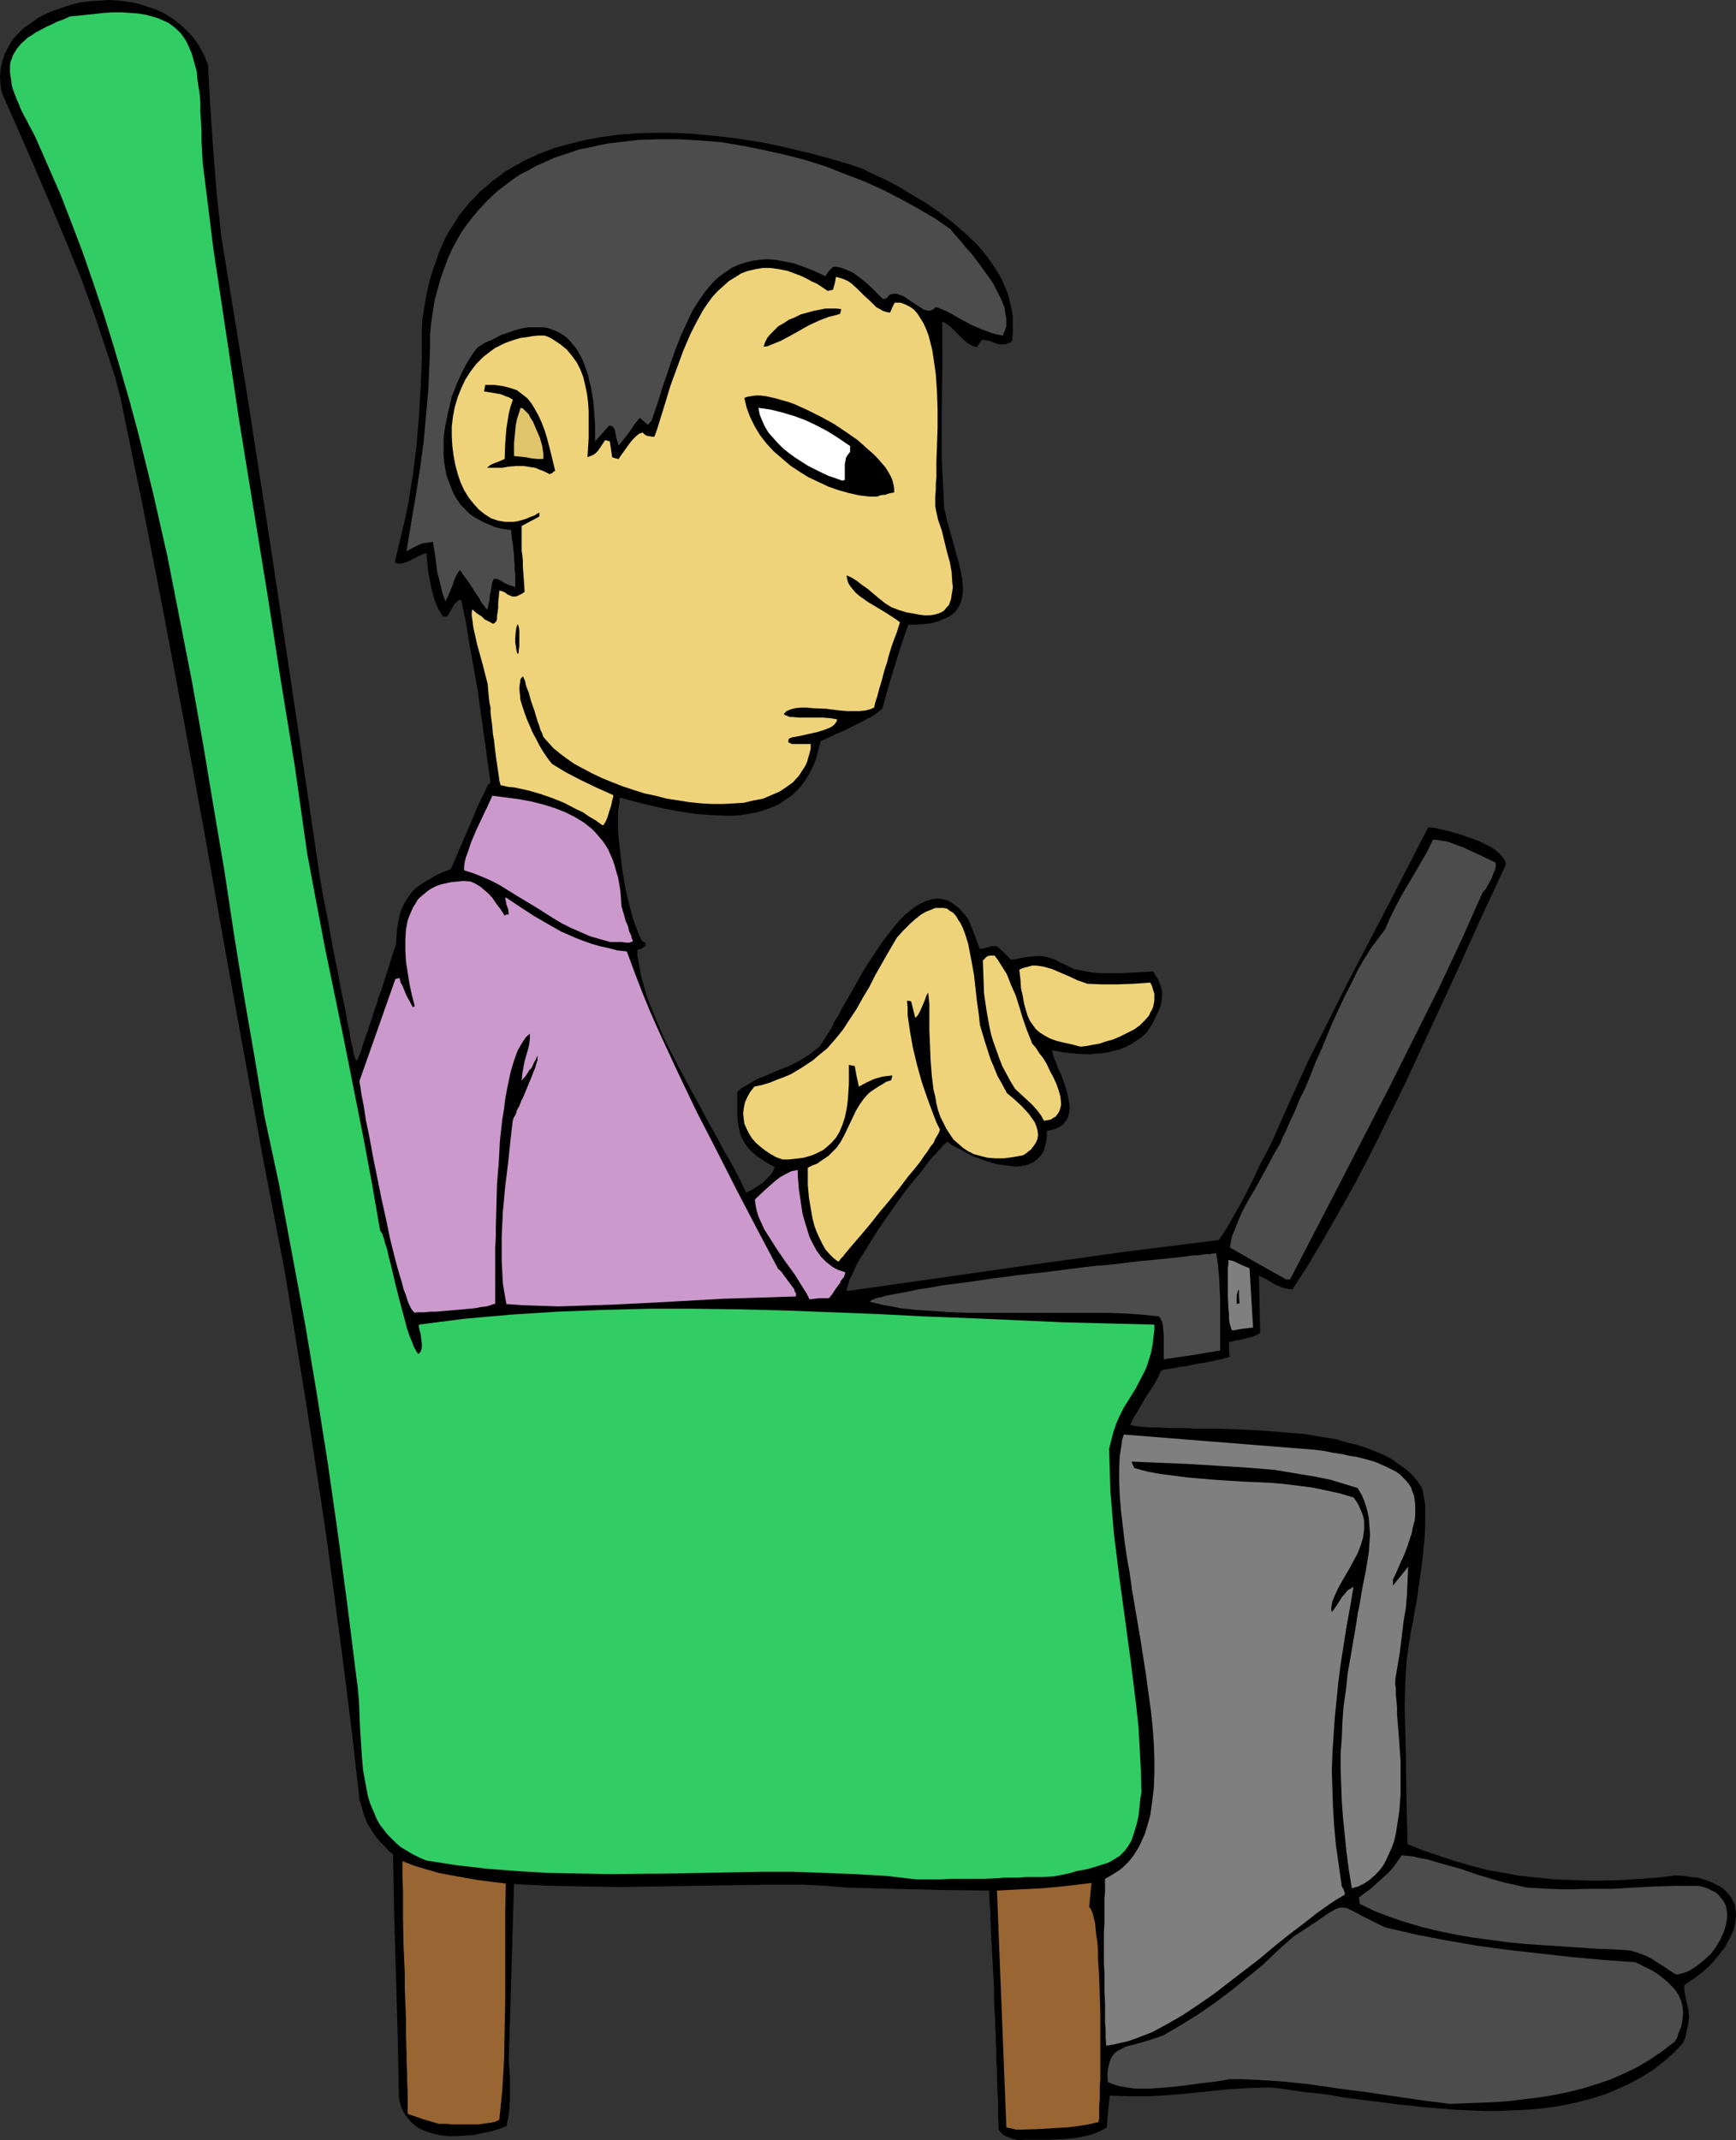 <?xml version="1.0" encoding="UTF-8" standalone="no"?>
<svg
   version="1.0"
   width="126.329mm"
   height="155.711mm"
   id="svg26"
   sodipodi:docname="Commuter 6.wmf"
   xmlns:inkscape="http://www.inkscape.org/namespaces/inkscape"
   xmlns:sodipodi="http://sodipodi.sourceforge.net/DTD/sodipodi-0.dtd"
   xmlns="http://www.w3.org/2000/svg"
   xmlns:svg="http://www.w3.org/2000/svg">
  <rect width="100%" height="100%" fill="#333333" stroke="none"/>
  <sodipodi:namedview
     id="namedview26"
     pagecolor="#ffffff"
     bordercolor="#000000"
     borderopacity="0.25"
     inkscape:showpageshadow="2"
     inkscape:pageopacity="0.0"
     inkscape:pagecheckerboard="0"
     inkscape:deskcolor="#d1d1d1"
     inkscape:document-units="mm" />
  <defs
     id="defs1">
    <pattern
       id="WMFhbasepattern"
       patternUnits="userSpaceOnUse"
       width="6"
       height="6"
       x="0"
       y="0" />
  </defs>
  <path
     style="fill:#000000;fill-opacity:1;fill-rule:evenodd;stroke:none"
     d="m 280.176,588.515 -1.939,-0.485 -0.808,-0.323 -0.808,-0.323 -0.646,-0.323 -0.485,-0.485 -0.485,-0.485 -0.323,-0.485 -0.162,-3.717 v -3.555 l -0.162,-3.232 -0.162,-3.07 v -2.909 l -0.162,-2.747 v -2.585 l -0.162,-2.424 v -2.262 l -0.162,-2.101 v -1.939 l -0.162,-1.939 -0.162,-3.555 v -3.232 l -0.646,-11.635 -0.162,-3.232 -0.162,-3.555 v -1.778 l -0.162,-1.939 -0.162,-2.101 v -2.262 l -13.249,-0.162 -12.926,-0.323 -6.302,-0.162 -6.463,-0.162 -6.14,-0.485 -6.302,-0.323 h -9.856 l -10.018,0.162 -20.036,0.323 -10.018,0.162 -10.018,-0.162 -9.695,-0.162 -9.695,-0.485 -1.454,48.801 0.162,1.939 0.162,2.101 v 2.101 2.262 2.424 l -0.162,2.424 -0.323,2.262 -0.485,2.262 -2.101,0.808 -2.262,0.646 -2.424,0.485 -2.262,0.485 -2.424,0.162 -2.424,0.162 h -2.262 l -2.262,-0.323 -2.101,-0.485 -1.939,-0.646 -1.777,-0.808 -1.616,-1.293 -0.646,-0.646 -0.646,-0.808 -0.646,-0.808 -0.485,-0.808 -0.485,-0.97 -0.323,-0.97 -0.323,-1.131 -0.162,-1.293 -0.323,-16.644 -0.485,-16.644 -0.485,-16.482 -0.323,-16.805 -1.131,-0.808 -0.808,-0.97 -1.777,-1.778 -1.293,-1.616 -1.131,-1.778 -0.969,-1.616 -0.808,-1.939 -0.646,-2.262 -0.646,-2.262 -2.101,-18.421 -2.262,-18.26 -2.424,-18.26 -2.424,-18.098 L 86.929,403.655 84.182,385.718 81.274,367.781 78.365,349.845 72.548,319.627 67.055,289.41 61.561,259.192 56.229,228.975 50.735,199.08 45.08,169.024 39.263,139.13 36.193,124.264 33.123,109.397 31.669,103.742 29.892,98.247 28.115,92.915 26.337,87.582 22.459,76.917 18.258,66.576 13.896,56.234 9.533,46.053 5.17,36.035 0.646,25.855 0.323,24.723 0.162,23.431 0,21.168 0.162,18.906 0.646,16.805 1.293,14.866 2.262,12.927 3.393,10.988 4.847,9.372 6.463,7.756 8.402,6.464 10.341,5.009 12.441,3.878 14.704,2.909 17.127,2.101 19.551,1.293 22.136,0.646 24.721,0.323 27.468,0.162 30.053,0 l 2.747,0.162 2.585,0.323 2.424,0.485 2.585,0.808 2.424,0.808 2.424,1.131 2.101,1.293 2.101,1.616 1.939,1.778 1.777,1.939 1.616,2.262 1.293,2.424 1.131,2.747 0.646,11.635 0.808,11.958 0.969,12.119 1.293,11.958 3.555,21.653 3.555,21.815 3.393,21.815 3.393,21.976 6.625,44.114 6.463,43.953 0.808,4.686 0.808,4.201 0.808,4.04 0.646,3.717 0.646,3.555 0.646,3.232 0.646,2.909 0.485,2.909 0.485,2.585 0.485,2.262 0.485,2.101 0.323,1.939 0.323,1.778 0.323,1.616 0.323,1.454 0.162,1.293 0.162,1.131 0.323,0.97 0.162,0.808 0.162,0.808 0.162,0.646 v 0.485 l 0.323,0.808 0.162,0.485 0.162,0.323 0.162,0.162 0.162,-0.162 0.162,-0.323 0.162,-0.162 0.162,-0.646 0.323,-0.646 0.323,-0.97 0.162,-0.646 0.485,-1.454 0.323,-0.97 0.323,-0.97 0.485,-1.131 0.323,-1.293 0.485,-1.293 0.485,-1.454 0.485,-1.616 0.646,-1.778 0.485,-1.778 0.808,-2.101 0.646,-2.101 0.808,-2.424 0.808,-2.585 0.808,-2.585 0.969,-2.909 0.162,-2.262 0.162,-2.101 0.323,-1.939 0.323,-1.616 0.485,-1.616 0.646,-1.293 0.646,-1.293 0.808,-1.131 0.808,-1.131 1.131,-1.131 1.131,-0.808 1.454,-0.97 1.454,-0.808 1.616,-0.97 1.777,-0.808 2.101,-0.808 0.485,-0.97 0.485,-1.131 0.646,-1.454 0.646,-1.616 0.808,-1.778 0.808,-1.939 1.616,-3.717 1.616,-3.878 0.808,-1.778 0.646,-1.454 0.808,-1.454 0.485,-1.131 0.485,-0.97 0.646,-0.485 -1.777,-12.766 -1.777,-12.766 -1.131,-6.302 -1.131,-6.302 -0.969,-6.14 -1.293,-5.979 h -0.646 l -0.485,0.485 -0.646,0.485 -0.485,0.808 -0.808,1.454 -0.485,0.808 -0.323,0.485 h -1.131 l -1.293,-2.101 -0.969,-2.262 -0.646,-2.262 -0.485,-2.262 -0.485,-2.262 -0.323,-2.262 -0.162,-2.101 -0.162,-1.939 -0.969,0.323 -1.131,0.485 -2.424,1.293 -1.293,0.485 -1.131,0.323 h -0.646 -0.323 l -0.485,-0.162 -0.323,-0.162 0.969,-4.201 0.969,-4.04 0.969,-4.04 0.808,-4.04 0.646,-4.04 0.646,-3.878 0.969,-7.918 0.646,-7.756 0.485,-7.918 0.323,-8.08 v -8.241 l 0.162,-2.909 0.485,-2.909 0.485,-2.747 0.485,-2.585 0.646,-2.585 0.808,-2.585 0.808,-2.262 0.808,-2.424 0.969,-2.262 0.969,-2.101 1.131,-1.939 1.293,-1.939 1.131,-1.939 1.454,-1.778 1.293,-1.616 1.616,-1.616 1.454,-1.616 1.616,-1.293 1.616,-1.454 1.777,-1.293 1.616,-1.293 1.939,-1.131 3.716,-2.101 3.878,-1.778 4.201,-1.616 4.201,-1.131 4.524,-1.131 4.524,-0.808 4.686,-0.646 4.686,-0.323 4.686,-0.162 h 4.847 l 5.009,0.162 4.847,0.485 5.009,0.485 4.847,0.646 5.009,0.808 4.847,0.97 4.847,1.131 4.686,1.131 4.686,1.293 4.524,1.293 4.363,1.454 3.232,1.616 3.555,1.616 3.555,1.939 3.716,2.262 3.555,2.101 3.716,2.585 3.393,2.585 3.393,2.909 3.07,2.909 1.454,1.616 1.293,1.616 1.293,1.778 1.131,1.616 1.131,1.778 0.969,1.778 0.808,1.939 0.808,1.939 0.485,1.939 0.485,2.101 0.323,2.101 v 2.101 2.101 l -0.162,2.262 -0.323,0.485 -0.646,0.323 -0.485,0.162 -0.485,0.162 h -1.131 l -1.131,-0.162 -2.101,-0.808 -1.131,-0.162 -0.808,-0.162 -0.808,0.97 -0.646,1.131 -0.646,-0.162 -0.808,-0.323 -1.293,-0.808 -1.131,-0.97 -1.131,-1.131 -2.262,-2.262 -1.131,-0.808 -1.131,-0.646 v 12.604 l -0.162,12.604 v 6.14 6.464 l 0.323,6.464 0.323,6.787 0.646,3.07 0.808,2.909 1.616,5.817 0.808,2.909 0.646,2.585 0.485,2.585 0.162,2.424 v 0.97 l -0.162,1.131 -0.162,0.97 -0.323,0.97 -0.485,0.97 -0.485,0.808 -0.646,0.808 -0.808,0.646 -0.969,0.646 -1.131,0.485 -1.131,0.485 -1.454,0.485 -1.454,0.323 -1.777,0.162 -1.939,0.162 h -2.101 l -1.939,5.656 -1.777,5.656 -1.777,5.817 -1.616,5.979 -0.646,0.485 -0.646,0.485 -0.808,0.646 -0.969,0.646 -1.131,0.485 -1.131,0.646 -2.585,1.293 -2.585,1.293 -2.585,1.131 -0.969,0.485 -1.131,0.485 -0.969,0.485 -0.808,0.323 -0.646,2.424 -0.646,2.424 -0.808,2.101 -0.969,1.939 -1.131,1.778 -1.131,1.616 -1.293,1.454 -1.454,1.293 -1.454,0.97 -1.616,1.131 -1.616,0.808 -1.616,0.646 -1.939,0.646 -1.777,0.485 -1.939,0.323 -1.939,0.323 -1.939,0.162 h -2.101 l -4.039,-0.162 -4.363,-0.323 -4.201,-0.646 -4.363,-0.808 -4.201,-0.97 -4.039,-0.97 -4.039,-1.131 -0.162,1.778 -0.323,2.101 v 2.424 2.424 l 0.162,2.585 0.323,2.747 0.323,2.747 0.323,2.909 0.969,5.656 0.646,2.747 0.646,2.585 0.646,2.424 0.808,2.262 0.808,2.101 0.808,1.778 0.323,0.323 0.323,0.162 0.323,0.162 0.162,0.323 v 0.485 l -0.323,0.323 -0.323,0.162 -0.162,0.162 -0.323,0.162 -0.485,0.162 -0.646,0.162 v 1.616 l 0.323,1.778 0.323,1.778 0.323,1.939 1.131,4.04 0.646,2.101 0.808,2.101 1.777,4.363 1.939,4.525 2.262,4.525 2.424,4.686 5.009,9.211 2.424,4.525 2.424,4.363 2.262,4.201 2.262,3.878 0.969,1.939 0.969,1.778 0.808,1.778 0.808,1.616 1.131,-0.485 1.131,-0.646 1.293,-0.808 1.131,-0.808 1.131,-1.131 0.969,-0.97 0.646,-0.97 0.485,-1.131 -1.777,-0.97 -1.777,-1.131 -1.454,-0.97 -1.131,-0.97 -1.131,-1.131 -0.808,-1.131 -0.646,-1.131 -0.646,-1.131 -0.323,-1.293 -0.323,-1.454 -0.162,-1.293 -0.162,-1.454 v -1.454 -3.393 -1.778 l 1.293,-1.131 1.454,-0.808 2.747,-1.616 2.908,-1.131 2.908,-1.293 2.908,-1.131 2.908,-1.454 1.293,-0.808 1.454,-0.97 1.293,-0.97 1.454,-1.131 0.646,-0.97 0.808,-1.293 0.808,-1.293 0.969,-1.454 0.808,-1.778 1.131,-1.778 0.969,-1.939 1.131,-1.939 2.424,-4.201 2.424,-4.363 2.747,-4.201 2.747,-4.04 1.454,-1.939 1.454,-1.778 1.454,-1.778 1.454,-1.454 1.616,-1.293 1.454,-1.131 1.454,-0.808 1.454,-0.646 1.616,-0.485 1.454,-0.162 1.454,0.162 1.616,0.485 1.454,0.97 0.646,0.485 0.808,0.646 0.646,0.808 0.808,0.808 0.646,0.808 0.646,1.131 1.454,3.717 1.454,3.878 0.323,-0.162 h 0.646 l 0.485,-0.162 0.646,-0.162 1.293,-0.323 h 1.293 l 1.939,1.778 1.939,1.939 1.454,-0.162 1.293,-0.323 1.131,-0.162 1.131,-0.162 1.939,-0.162 h 1.616 l 1.616,0.323 0.969,0.323 0.969,0.323 1.131,0.646 1.131,0.485 1.293,0.646 1.616,0.808 2.585,0.485 2.747,0.485 2.585,0.162 h 2.585 2.747 l 2.747,-0.162 2.908,-0.162 2.908,-0.162 0.646,1.131 0.646,0.97 0.485,1.131 0.323,0.97 0.323,0.97 v 0.97 0.97 l -0.162,1.131 -0.162,0.97 -0.323,0.97 -0.969,2.101 -1.131,2.262 -1.454,2.262 -1.454,1.293 -1.454,0.97 -1.454,0.97 -1.616,0.808 -1.616,0.646 -1.616,0.323 -1.616,0.485 -1.616,0.162 -1.777,0.162 -1.616,0.162 -3.393,-0.162 -3.393,-0.323 -3.393,-0.646 0.162,0.97 0.323,1.131 0.646,1.454 0.485,1.454 0.808,1.616 0.646,1.778 0.646,1.778 0.485,1.778 0.323,1.778 0.323,1.778 -0.162,1.616 -0.162,0.646 -0.162,0.646 -0.323,0.646 -0.485,0.646 -0.485,0.646 -0.646,0.485 -0.808,0.485 -0.808,0.323 -1.131,0.323 -1.131,0.162 v 1.616 l -0.162,1.293 -0.323,1.293 -0.323,1.131 -0.485,0.97 -0.646,0.808 -0.646,0.646 -0.808,0.646 -0.808,0.485 -0.808,0.323 -0.969,0.323 -0.969,0.162 -1.131,0.162 h -0.969 l -2.262,-0.323 -2.424,-0.323 -2.262,-0.646 -2.262,-0.808 -2.262,-0.808 -2.101,-1.131 -1.777,-0.97 -1.616,-0.808 -0.646,-0.485 -0.646,-0.485 -0.323,0.162 -0.323,0.323 -0.485,0.323 -0.485,0.646 -0.646,0.646 -0.808,0.97 -0.969,0.97 -0.969,1.131 -0.969,1.293 -0.969,1.293 -1.131,1.454 -1.293,1.454 -2.424,3.07 -2.424,3.393 -4.847,6.948 -2.101,3.393 -2.101,3.393 -0.969,1.454 -0.808,1.454 -0.646,1.454 -0.646,1.454 -0.646,1.131 -0.323,1.293 -0.323,0.97 -0.162,0.97 51.059,-7.272 25.529,-3.555 12.926,-1.616 12.926,-1.616 2.101,-3.232 1.939,-3.393 1.939,-3.393 1.777,-3.393 1.777,-3.555 1.616,-3.555 1.777,-3.232 1.616,-3.232 5.009,-11.311 5.009,-10.988 5.494,-10.827 5.332,-10.665 11.149,-21.33 10.987,-21.33 h 0.808 l 1.131,0.162 1.454,0.323 1.454,0.323 1.777,0.485 1.777,0.485 3.716,1.293 1.777,0.646 1.616,0.808 1.616,0.808 1.454,0.97 1.131,0.97 0.808,0.97 0.646,0.97 0.162,0.646 v 0.485 l -6.786,14.543 -6.625,14.705 -6.948,15.028 -6.948,15.028 -7.271,14.866 -3.716,7.433 -3.878,7.272 -4.039,7.11 -4.039,7.11 -4.039,6.787 -4.363,6.787 -1.454,-0.162 -1.293,-0.323 -1.131,-0.485 -1.131,-0.485 -2.101,-1.293 -0.969,-0.485 -1.131,-0.485 0.162,7.756 0.162,7.918 -0.808,0.485 -0.969,0.485 -1.293,0.323 -1.293,0.323 -1.293,0.323 -1.131,0.162 -1.131,0.323 h -0.646 v 2.101 l 0.162,2.101 -0.485,0.162 -0.808,0.162 -0.969,0.323 -1.131,0.162 -1.293,0.323 -1.454,0.323 -3.07,0.485 -3.07,0.646 -1.616,0.162 -1.293,0.323 -1.293,0.162 -0.969,0.162 -0.808,0.162 -0.646,0.323 -0.808,1.778 -0.969,1.778 -2.424,3.717 -2.262,3.878 -1.131,1.778 -0.808,1.939 1.777,0.323 1.777,0.162 2.101,0.162 h 2.262 l 2.262,0.162 h 2.424 2.585 l 2.747,0.162 h 5.655 l 5.978,0.162 5.978,0.323 6.14,0.485 6.14,0.485 2.908,0.485 2.908,0.485 2.908,0.485 2.747,0.808 2.747,0.646 2.585,0.808 2.424,0.97 2.424,0.97 2.262,1.131 1.939,1.454 1.939,1.293 1.777,1.616 1.454,1.616 1.293,1.939 0.323,0.97 0.162,1.131 0.485,2.585 v 2.909 2.909 l -0.162,3.232 -0.323,3.232 -0.323,3.393 -0.485,3.393 -0.969,6.948 -0.646,3.393 -0.485,3.07 -0.646,3.07 -0.162,1.454 -0.323,1.454 -0.323,2.585 -0.323,2.424 -0.323,6.14 -0.162,6.14 0.323,12.281 0.162,12.604 0.162,6.302 0.162,6.464 4.363,1.778 4.363,1.454 4.363,1.454 4.524,1.293 4.363,1.131 4.524,0.808 4.524,0.808 4.686,0.485 4.524,0.485 4.686,0.162 4.686,0.162 h 4.686 l 4.847,-0.162 4.847,-0.323 4.847,-0.323 5.009,-0.646 2.101,0.162 2.101,0.323 1.777,0.162 1.616,0.485 1.454,0.485 1.454,0.646 1.293,0.646 0.969,0.646 0.969,0.808 0.808,0.97 0.646,0.808 0.485,0.97 0.485,0.97 0.162,1.131 0.162,1.131 v 1.131 l -0.162,1.131 -0.162,1.131 -0.323,1.293 -0.485,1.131 -0.646,1.293 -0.646,1.131 -0.646,1.293 -0.969,1.131 -0.969,1.293 -0.969,1.131 -1.131,1.293 -1.293,1.131 -1.293,1.131 -1.454,1.131 -1.454,0.97 -1.616,1.131 v 1.131 l 0.162,1.131 0.162,0.808 0.162,0.97 0.323,1.293 0.162,0.808 0.162,0.646 0.162,1.616 v 0.808 l -0.162,0.97 -0.162,1.131 -0.323,1.293 -0.323,1.616 -0.646,1.616 -2.585,2.747 -2.747,2.424 -2.908,2.262 -3.07,1.939 -3.232,1.778 -3.232,1.454 -3.393,1.454 -3.555,1.131 -3.555,0.97 -3.555,0.808 -3.716,0.646 -3.716,0.485 -3.878,0.323 -3.716,0.162 -4.039,0.162 h -3.878 l -7.756,-0.323 -7.917,-0.646 -7.756,-0.808 -7.594,-0.97 -7.594,-0.97 -3.555,-0.646 -3.555,-0.485 -3.393,-0.323 -3.393,-0.485 -3.232,-0.485 -3.07,-0.323 -5.655,0.162 -5.655,0.323 -10.987,1.131 -5.494,0.485 -5.494,0.323 h -5.332 l -5.494,-0.162 -0.485,4.363 -0.323,4.363 -1.131,0.646 -1.293,0.646 -1.293,0.485 -1.616,0.485 -3.232,0.646 -3.393,0.323 -3.555,0.162 h -3.232 -4.363 z"
     id="path1" />
  <path
     style="fill:#996532;fill-opacity:1;fill-rule:evenodd;stroke:none"
     d="m 279.691,585.606 -1.454,-0.323 -1.454,-0.323 -2.585,-65.121 6.302,-0.323 6.463,-0.323 6.625,-0.646 6.625,-0.808 -0.323,3.232 -0.323,3.393 0.323,0.323 0.323,0.646 0.323,0.808 0.323,1.293 0.323,1.293 0.162,1.616 0.162,1.778 0.323,1.939 0.162,2.262 v 2.262 l 0.162,2.262 0.162,2.585 0.162,5.171 0.162,5.332 v 5.171 7.756 2.262 2.424 l -0.162,2.101 v 1.939 1.778 l -0.162,1.616 v 1.454 1.131 0.97 l -0.162,0.646 v 0.323 l -2.908,0.646 -2.908,0.485 -2.747,0.323 -2.908,0.162 -2.747,0.162 -2.747,0.162 z"
     id="path2" />
  <path
     style="fill:#996532;fill-opacity:1;fill-rule:evenodd;stroke:none"
     d="m 120.699,583.99 -4.363,-1.293 -4.201,-1.454 v -3.07 -2.909 l -0.162,-2.909 v -2.747 l -0.162,-2.747 v -2.424 l -0.162,-4.848 v -4.525 l -0.162,-4.363 -0.162,-4.04 v -4.04 l -0.323,-7.433 -0.162,-7.433 v -3.878 -3.717 l -0.162,-4.201 v -4.201 l 3.393,1.293 3.232,0.97 3.393,0.97 3.393,0.646 3.555,0.646 3.716,0.646 3.716,0.485 4.039,0.485 -0.162,7.918 v 24.239 l -0.162,8.241 -0.162,8.241 -0.485,8.241 -0.808,8.08 -0.646,0.323 -0.808,0.323 -0.969,0.162 -1.131,0.162 -2.262,0.323 h -2.585 -2.424 -2.262 l -1.131,-0.162 h -0.969 -0.808 z"
     id="path3" />
  <path
     style="fill:#4c4c4c;fill-opacity:1;fill-rule:evenodd;stroke:none"
     d="m 398.774,578.496 -7.594,-0.97 -7.756,-1.131 -7.594,-1.131 -7.594,-0.97 -7.594,-1.131 -7.594,-0.808 -7.433,-0.485 -3.716,-0.162 h -3.716 l -1.777,0.323 -2.101,0.323 -4.201,0.485 -4.524,0.646 -4.686,0.485 -4.524,0.323 h -2.262 -2.101 l -2.101,-0.323 -1.939,-0.323 -1.616,-0.485 -1.616,-0.646 -0.162,-1.939 0.162,-1.778 0.323,-1.293 0.323,-1.131 0.485,-0.97 0.646,-0.808 0.808,-0.646 0.969,-0.485 1.131,-0.646 1.131,-0.323 1.293,-0.323 1.293,-0.323 1.616,-0.485 1.616,-0.485 1.939,-0.646 1.777,-0.646 4.686,-2.747 4.686,-2.909 4.686,-3.232 4.524,-3.393 4.363,-3.555 4.363,-3.555 4.039,-3.878 4.201,-3.717 1.454,-0.97 1.454,-0.97 1.293,-0.808 1.131,-0.808 1.131,-0.646 0.808,-0.646 0.969,-0.646 0.646,-0.485 1.293,-0.808 1.131,-0.646 0.969,-0.485 0.808,-0.162 h 0.808 l 0.969,0.162 0.969,0.485 1.293,0.646 0.646,0.323 0.808,0.485 0.969,0.485 0.969,0.485 0.969,0.485 1.293,0.646 1.293,0.646 1.454,0.646 8.402,1.939 8.402,1.616 8.402,1.454 8.402,1.131 8.564,0.97 8.725,0.97 8.725,0.808 9.048,0.646 3.232,1.616 1.616,0.808 1.454,0.97 1.454,1.131 1.131,0.97 1.293,1.293 0.969,1.131 0.808,1.293 0.646,1.616 0.323,1.454 0.162,1.616 -0.162,1.778 -0.323,1.939 -0.808,1.939 -0.323,1.131 -0.646,1.131 -3.393,2.585 -3.555,2.424 -3.555,2.101 -3.716,1.778 -3.716,1.616 -3.878,1.293 -3.716,1.131 -3.878,0.97 -4.039,0.808 -3.878,0.646 -4.039,0.485 -4.039,0.485 -4.039,0.323 -4.039,0.162 z"
     id="path4" />
  <path
     style="fill:#7f7f7f;fill-opacity:1;fill-rule:evenodd;stroke:none"
     d="m 304.251,562.499 -0.162,-2.262 v -2.262 l -0.162,-1.939 v -1.939 -1.778 -1.616 l -0.162,-3.07 v -2.747 -2.585 l -0.162,-2.262 v -8.726 l 0.162,-2.424 v -2.585 -2.909 -1.454 l 0.162,-1.778 v -1.778 -1.778 l 1.454,-0.808 1.293,-0.808 1.293,-0.808 1.131,-0.97 1.131,-1.131 0.969,-1.131 0.808,-1.131 0.808,-1.293 0.808,-1.454 0.646,-1.454 0.646,-1.454 0.485,-1.616 0.969,-3.393 0.485,-3.555 0.485,-3.878 0.162,-4.04 v -4.04 l -0.162,-4.363 -0.323,-4.363 -0.485,-4.686 -0.646,-4.525 -0.646,-4.848 -1.454,-9.372 -1.616,-9.534 -0.808,-4.686 -0.646,-4.686 -0.808,-4.525 -0.646,-4.525 -0.485,-4.201 -0.485,-4.201 -0.323,-4.04 -0.162,-3.717 v -3.555 l 0.162,-3.393 0.485,-3.07 0.162,-1.454 0.485,-1.454 52.674,4.201 2.424,0.323 2.424,0.485 2.262,0.323 2.101,0.485 2.101,0.323 1.939,0.485 1.777,0.485 1.616,0.485 1.454,0.646 1.454,0.646 1.293,0.646 1.293,0.646 1.131,0.808 0.808,0.808 0.808,0.808 0.808,0.97 0.646,0.97 0.323,1.131 0.485,1.131 0.162,1.131 0.162,1.454 v 1.293 1.454 l -0.162,1.616 -0.485,1.616 -0.323,1.778 -0.646,1.939 -0.646,1.939 -0.808,2.101 -0.969,2.101 -0.969,2.262 -1.131,2.424 v 1.616 l 2.101,-2.585 2.101,-2.585 -0.162,3.555 -0.162,3.878 -0.323,3.878 -0.646,3.878 -0.969,8.08 -1.293,7.756 v 1.293 l 0.162,1.293 v 1.616 l 0.162,1.616 0.162,1.778 v 1.939 l 0.323,4.04 0.323,4.201 0.323,4.525 v 4.686 4.525 l -0.323,4.525 -0.323,2.101 -0.323,2.101 -0.323,2.101 -0.485,2.101 -0.646,1.778 -0.808,1.778 -0.808,1.778 -0.808,1.454 -1.131,1.454 -1.293,1.293 -1.293,1.131 -1.454,0.97 -1.616,0.808 -1.777,0.485 -0.808,-5.009 -0.646,-4.848 -0.485,-4.848 -0.485,-4.686 -0.323,-4.525 -0.162,-4.363 -0.162,-4.363 v -4.363 l 0.323,-4.363 0.162,-4.363 0.323,-4.363 0.646,-4.363 0.485,-4.686 0.808,-4.525 0.808,-4.686 0.808,-4.848 0.323,-2.262 0.485,-2.262 0.808,-4.848 0.969,-4.848 0.808,-5.009 0.162,-2.424 0.162,-2.424 -0.162,-2.262 -0.162,-2.262 -0.485,-2.262 -0.646,-2.101 -0.808,-1.939 -1.131,-1.939 -3.716,-1.131 -3.716,-1.131 -3.878,-0.808 -3.878,-0.646 -3.878,-0.646 -3.878,-0.646 -7.917,-0.646 -8.079,-0.485 -7.756,-0.485 -7.917,-0.323 -7.594,-0.323 0.323,0.808 0.485,0.97 3.555,0.97 3.555,0.646 3.716,0.485 3.716,0.485 7.594,0.646 7.594,0.485 7.594,0.323 3.716,0.323 3.878,0.485 3.878,0.485 3.878,0.808 3.716,0.808 3.878,1.131 0.808,1.131 0.646,1.131 0.485,1.131 0.485,1.131 0.323,1.131 0.162,0.97 v 1.131 1.131 l -0.323,2.262 -0.646,2.101 -0.808,2.101 -1.131,2.101 -1.131,2.101 -1.131,1.939 -1.131,1.939 -0.969,1.778 -0.808,1.778 -0.646,1.616 -0.162,0.808 -0.162,0.808 v 0.646 l 0.162,0.646 0.646,-0.808 0.646,-0.97 1.454,-2.262 0.808,-0.97 0.808,-0.97 0.808,-0.485 0.808,-0.485 -0.969,5.656 -0.969,5.333 -0.808,5.171 -0.808,5.171 -0.646,5.009 -0.485,4.848 -0.485,4.848 -0.323,4.848 -0.323,4.848 -0.162,4.848 0.162,5.009 0.162,5.009 0.323,5.171 0.485,5.333 0.808,5.656 0.808,5.656 0.485,0.808 0.162,0.485 0.162,0.485 v 0.485 l -1.939,1.131 -1.777,1.131 -3.878,2.747 -3.716,2.909 -4.039,3.07 -4.039,3.232 -4.039,3.393 -8.402,6.464 -4.201,3.232 -4.201,2.909 -4.363,2.909 -4.201,2.424 -2.101,1.131 -2.101,1.131 -2.101,0.808 -2.101,0.808 -2.262,0.808 -2.101,0.485 -2.101,0.485 z"
     id="path5" />
  <path
     style="fill:#4c4c4c;fill-opacity:1;fill-rule:evenodd;stroke:none"
     d="m 460.981,542.946 -1.777,-1.131 -1.616,-1.131 -1.616,-0.97 -1.454,-0.97 -1.454,-0.808 -1.616,-0.646 -1.454,-0.485 -1.616,-0.485 -4.686,-0.323 -4.686,-0.162 -9.533,-0.646 -9.856,-0.646 -4.847,-0.485 -4.847,-0.646 -4.847,-0.646 -4.686,-0.808 -4.686,-0.97 -4.686,-1.131 -4.363,-1.293 -4.363,-1.454 -4.201,-1.616 -4.039,-1.939 -0.162,-0.97 -0.162,-0.808 1.454,-1.131 1.777,-1.293 3.232,-2.909 1.616,-1.454 1.454,-1.616 1.131,-1.616 1.131,-1.616 1.616,0.162 1.616,0.162 1.939,0.485 1.939,0.323 2.101,0.646 2.262,0.646 4.686,1.293 4.686,1.616 4.847,1.454 2.262,0.646 2.262,0.485 2.101,0.485 2.101,0.485 5.655,0.323 5.817,0.162 5.978,-0.162 h 5.978 l 11.795,-0.646 5.978,-0.162 h 5.978 l 1.454,0.323 1.293,0.485 0.969,0.485 0.969,0.485 0.808,0.646 0.646,0.808 0.646,0.808 0.485,0.808 0.323,0.808 0.162,0.97 0.162,0.97 v 0.97 l -0.162,1.131 -0.162,0.97 -0.646,2.101 -0.969,2.101 -1.131,1.939 -1.454,1.939 -1.777,1.616 -1.777,1.454 -1.939,1.293 -0.969,0.485 -0.969,0.323 -1.131,0.323 z"
     id="path6" />
  <path
     style="fill:#32cc65;fill-opacity:1;fill-rule:evenodd;stroke:none"
     d="m 252.061,516.768 -8.402,-0.97 -8.564,-0.485 -8.402,-0.323 -8.564,-0.323 h -8.402 l -8.402,0.162 -16.804,0.323 -16.804,0.162 -8.402,-0.162 -8.402,-0.162 -8.402,-0.485 -8.402,-0.646 -8.402,-0.97 -8.402,-1.293 -1.939,-0.808 -1.939,-0.97 -1.616,-0.97 -1.616,-0.97 -1.293,-1.131 -1.293,-1.293 -1.131,-1.131 -1.131,-1.454 -0.969,-1.293 -0.808,-1.454 -0.646,-1.616 -0.646,-1.454 -0.646,-1.616 -0.485,-1.778 -0.646,-3.393 -0.646,-3.555 -0.323,-3.717 -0.485,-7.433 -0.323,-7.756 -0.323,-3.717 -0.485,-3.717 -2.424,-19.391 -2.585,-19.391 -2.747,-19.229 -3.07,-19.391 -3.232,-19.229 -3.555,-19.068 -3.555,-19.068 -4.039,-18.745 -2.747,-16.482 -2.908,-16.805 -2.747,-16.967 -2.585,-17.129 -2.908,-17.129 -2.908,-17.452 -3.07,-17.29 -3.393,-17.29 -3.393,-17.29 -1.939,-8.564 -1.939,-8.564 -2.101,-8.564 -2.101,-8.403 -2.262,-8.403 -2.424,-8.403 L 30.861,93.884 28.276,85.643 25.529,77.402 22.782,69.484 19.712,61.405 16.643,53.487 13.249,45.73 9.856,37.974 9.048,36.358 8.079,34.58 7.271,32.965 6.463,31.51 5.655,29.894 5.17,28.602 4.524,27.147 4.039,25.855 3.555,24.562 3.232,23.431 3.07,22.138 2.908,21.007 2.747,20.037 V 19.068 18.098 L 2.908,16.967 3.232,16.159 3.555,15.19 4.039,14.382 4.524,13.574 5.817,11.958 6.786,11.15 7.594,10.342 8.725,9.695 9.856,8.888 11.149,8.241 12.603,7.433 14.057,6.787 15.673,5.979 17.45,5.333 19.228,4.525 22.459,4.201 25.691,3.878 28.438,3.555 31.185,3.393 h 2.424 l 2.262,0.162 2.101,0.162 2.101,0.323 1.777,0.485 1.616,0.485 1.454,0.646 1.454,0.646 1.293,0.97 0.969,0.808 1.131,1.131 0.808,1.131 0.808,1.293 0.646,1.454 0.646,1.454 0.485,1.616 0.485,1.778 0.485,1.778 0.162,2.101 0.323,2.101 0.323,2.101 0.162,2.262 v 2.424 l 0.162,2.585 0.162,2.747 v 2.747 l 0.162,2.909 0.162,3.07 1.454,11.635 1.454,11.796 3.555,23.592 3.555,23.754 7.756,47.669 3.716,23.915 3.878,23.754 3.393,23.915 2.424,12.927 2.424,12.766 5.332,25.855 5.17,26.016 2.424,12.927 2.262,13.089 0.162,0.162 0.162,0.323 0.323,0.485 0.162,0.646 0.323,0.808 0.162,0.808 0.646,1.939 0.485,2.262 0.646,2.424 0.646,2.747 0.646,2.747 1.454,5.656 0.808,2.909 0.646,2.585 0.808,2.424 0.808,1.939 0.323,0.97 0.485,0.808 0.323,0.646 0.485,0.646 0.323,-0.323 0.323,-0.323 0.162,-0.485 0.162,-0.646 v -1.131 l -0.162,-1.293 -0.162,-1.293 -0.323,-1.131 -0.162,-0.808 v -0.485 -0.162 l 6.302,-0.808 6.302,-0.808 12.765,-1.131 12.603,-0.808 12.603,-0.485 12.603,-0.323 h 12.603 l 12.603,0.162 12.603,0.323 25.206,0.97 12.603,0.646 12.765,0.485 25.368,1.131 12.603,0.323 12.765,0.323 v 1.454 l -0.162,1.293 -0.323,2.747 -0.485,2.424 -0.646,2.101 -0.646,1.939 -0.969,1.939 -1.939,3.717 -2.101,3.393 -1.131,1.778 -0.969,1.939 -0.969,2.101 -0.808,2.262 -0.646,2.424 -0.646,2.585 0.162,5.817 0.162,5.817 0.485,5.817 0.485,5.817 1.454,11.796 1.616,11.796 1.616,11.958 1.454,11.796 0.646,5.979 0.323,5.979 0.323,5.979 0.162,5.979 -0.323,1.778 -0.162,1.616 -0.162,1.616 -0.162,1.454 -0.323,1.454 -0.323,1.293 -0.646,2.101 -0.646,1.939 -0.969,1.616 -0.969,1.293 -1.293,1.293 -1.293,0.808 -1.616,0.97 -1.939,0.646 -2.101,0.646 -2.262,0.646 -2.747,0.485 -1.454,0.485 -1.454,0.323 -1.616,0.323 -1.777,0.323 -2.747,0.162 h -2.585 -2.262 l -2.101,0.162 h -1.939 -1.777 l -1.777,0.162 -3.878,0.162 h -1.777 -2.262 -2.262 -2.585 l -2.908,0.162 z"
     id="path7" />
  <path
     style="fill:#4c4c4c;fill-opacity:1;fill-rule:evenodd;stroke:none"
     d="m 320.085,373.76 v -1.293 -1.616 -3.555 l -0.162,-1.778 -0.162,-1.454 -0.162,-0.646 -0.323,-0.646 -0.162,-0.323 -0.323,-0.485 -4.686,-0.485 -4.847,-0.323 -5.009,-0.162 h -5.17 -10.826 -5.332 -15.996 l -5.17,-0.162 -4.847,-0.323 -4.847,-0.323 -4.524,-0.485 -2.262,-0.485 -2.101,-0.323 -4.039,-0.97 0.323,-0.162 0.323,-0.323 0.485,-0.162 0.646,-0.323 0.808,-0.162 0.808,-0.162 0.969,-0.323 0.969,-0.162 2.424,-0.485 2.747,-0.485 2.908,-0.646 3.393,-0.485 3.393,-0.646 3.878,-0.485 3.878,-0.485 4.201,-0.646 8.402,-1.131 8.725,-0.97 8.725,-1.131 4.201,-0.485 4.039,-0.323 4.039,-0.485 3.878,-0.485 3.555,-0.323 3.393,-0.323 3.07,-0.323 2.747,-0.323 2.424,-0.323 h 1.131 l 0.969,-0.162 0.969,-0.162 h 0.646 0.646 l 0.646,-0.162 h 0.485 l 0.323,-0.162 h 0.162 l 0.485,3.07 0.323,3.232 0.162,3.232 0.162,3.393 v 13.897 l -7.756,1.293 z"
     id="path8" />
  <path
     style="fill:#7f7f7f;fill-opacity:1;fill-rule:evenodd;stroke:none"
     d="m 338.99,365.842 -0.162,-0.162 -0.162,-0.162 -0.162,-0.646 -0.323,-0.97 -0.162,-1.293 v -1.293 l -0.162,-1.616 -0.162,-3.232 v -7.756 l 0.162,-1.131 v -1.131 l 0.808,0.162 0.646,0.162 1.293,0.646 1.454,0.646 0.808,0.323 0.808,0.323 0.969,16.321 -2.908,0.323 z"
     id="path9" />
  <path
     style="fill:#cc99cc;fill-opacity:1;fill-rule:evenodd;stroke:none"
     d="m 114.074,360.995 -0.485,-0.485 -0.485,-0.646 -0.485,-0.97 -0.485,-1.131 -0.485,-1.616 -0.646,-1.616 -0.485,-1.939 -0.646,-2.101 -0.646,-2.262 -0.646,-2.424 -0.646,-2.585 -0.646,-2.585 -1.131,-5.494 -1.293,-5.817 -1.131,-5.656 -1.131,-5.494 -0.485,-2.747 -0.485,-2.585 -0.485,-2.424 -0.485,-2.262 -0.323,-2.101 -0.323,-2.101 -0.323,-1.616 -0.323,-1.616 -0.162,-1.293 -0.162,-0.97 -0.162,-0.808 v -0.485 l 9.856,-27.955 0.646,-0.162 0.485,-0.162 0.323,1.293 0.485,0.808 0.646,1.616 0.323,0.808 0.485,0.97 0.646,1.131 0.323,0.646 0.485,0.808 0.162,-0.162 0.323,-0.162 -0.808,-3.07 -0.646,-3.07 -0.485,-3.07 -0.485,-3.07 -0.162,-3.07 v -2.909 l 0.162,-2.747 0.485,-2.585 0.485,-1.293 0.485,-1.131 0.485,-1.131 0.646,-0.97 0.646,-1.131 0.808,-0.808 0.969,-0.808 0.969,-0.808 0.969,-0.646 1.293,-0.646 1.293,-0.485 1.454,-0.323 1.454,-0.323 1.777,-0.162 1.616,-0.162 1.939,0.162 1.454,0.646 1.293,0.808 1.131,0.97 1.131,0.97 1.131,1.293 0.969,1.454 1.131,1.454 1.131,1.778 0.485,-0.323 h 0.646 l -0.162,-1.454 -0.485,-1.293 -0.162,-0.97 -0.162,-0.485 0.162,-0.485 3.878,2.585 3.716,2.424 3.878,2.262 3.716,2.101 4.039,1.778 2.101,0.808 2.262,0.808 2.262,0.646 2.262,0.485 2.424,0.646 2.747,0.323 2.101,5.656 2.101,5.494 2.262,5.494 2.424,5.494 5.009,10.827 5.17,10.827 5.494,10.665 5.494,10.827 5.655,10.827 5.817,10.988 v 0.162 l 0.323,0.162 0.323,0.323 0.323,0.323 0.808,1.131 0.969,1.293 0.969,1.293 0.808,1.131 0.162,0.646 0.323,0.485 v 0.485 0.323 l -10.018,0.323 -10.179,0.323 -20.359,1.131 -10.018,0.485 -9.856,0.323 -4.847,0.162 -4.847,-0.162 -4.847,-0.162 -4.686,-0.323 -0.485,-2.747 -0.485,-2.909 -0.162,-3.07 -0.162,-3.232 v -3.232 -3.393 l 0.323,-6.787 0.646,-6.948 0.808,-6.625 0.323,-3.07 0.323,-3.07 0.323,-2.909 0.162,-1.293 0.162,-1.293 0.323,-0.808 0.485,-0.808 0.323,-1.131 0.646,-1.131 0.485,-1.293 0.646,-1.293 1.131,-2.747 1.131,-2.747 0.485,-1.293 0.485,-1.131 0.323,-1.131 0.323,-0.97 v -0.646 -0.646 l -0.485,1.131 -0.485,0.808 -0.646,1.454 -0.646,0.646 -0.485,0.808 -0.646,0.97 -0.485,0.485 -0.485,0.646 0.162,-1.778 0.323,-1.939 0.323,-1.616 0.485,-1.778 0.485,-1.616 0.323,-1.454 0.162,-1.454 v -1.293 l -0.969,0.808 -0.808,1.131 -0.808,1.293 -0.808,1.454 -0.646,1.778 -0.646,1.939 -0.646,2.262 -0.485,2.262 -0.485,2.424 -0.485,2.585 -0.323,2.747 -0.485,2.909 -0.646,5.817 -0.323,5.979 -0.485,5.979 -0.162,6.14 -0.162,5.817 v 2.585 l -0.162,2.747 v 15.513 l -0.162,0.162 h -0.323 l -0.808,0.323 -1.131,0.323 -1.454,0.162 -1.616,0.323 -1.616,0.162 -7.433,0.646 -1.777,0.162 h -1.616 l -1.454,0.162 h -1.293 -0.969 z"
     id="path10" />
  <path
     style="fill:#000000;fill-opacity:1;fill-rule:evenodd;stroke:none"
     d="m 340.121,358.571 v -0.97 -0.808 -0.646 l 0.162,-0.485 0.162,-0.646 0.323,-0.485 v 1.939 l 0.162,1.939 h -0.485 z"
     id="path11" />
  <path
     style="fill:#cc99cc;fill-opacity:1;fill-rule:evenodd;stroke:none"
     d="m 222.654,357.278 -0.808,-1.616 -1.131,-1.778 -2.101,-3.393 -2.585,-3.555 -2.424,-3.555 -2.262,-3.555 -1.131,-1.778 -0.808,-1.778 -0.808,-1.778 -0.485,-1.616 -0.323,-1.616 -0.162,-1.454 2.747,-2.585 2.747,-2.424 1.454,-1.131 1.454,-0.808 1.616,-0.808 0.808,-0.162 0.969,-0.162 v 1.616 l 0.162,1.939 0.162,1.939 0.323,2.101 0.646,4.363 0.646,2.262 0.646,2.101 0.646,2.101 0.969,1.939 0.969,1.778 1.293,1.778 1.293,1.293 1.616,1.293 0.808,0.485 0.969,0.485 0.969,0.323 0.969,0.323 -0.162,0.646 -0.162,0.485 -0.323,0.485 -0.323,0.323 -0.323,0.485 -0.162,0.485 -0.485,0.646 -0.485,0.646 -0.646,0.97 -0.646,0.97 -0.808,0.97 h -2.585 z"
     id="path12" />
  <path
     style="fill:#4c4c4c;fill-opacity:1;fill-rule:evenodd;stroke:none"
     d="m 353.694,351.784 -7.756,-4.363 -7.594,-4.363 v -0.646 l 0.162,-0.808 0.323,-1.616 0.808,-1.939 0.808,-2.101 0.969,-2.262 1.131,-2.262 1.293,-2.262 1.454,-2.424 2.747,-5.009 2.585,-4.848 1.293,-2.101 0.969,-2.262 0.969,-1.939 0.808,-1.939 1.454,-3.07 1.293,-3.232 1.616,-3.232 1.454,-3.555 1.454,-3.717 1.616,-3.555 3.07,-7.433 3.393,-7.272 1.777,-3.393 1.616,-3.393 1.777,-3.07 1.939,-3.07 1.939,-2.585 1.939,-2.585 1.293,-3.07 1.616,-3.232 1.616,-3.07 3.555,-5.979 1.777,-3.07 1.777,-3.07 1.454,-3.07 h 0.969 l 0.969,0.162 2.101,0.323 2.101,0.808 2.262,0.808 4.524,2.101 4.363,2.101 v 0.97 l -0.162,0.97 -0.485,0.97 -0.323,1.131 -0.646,1.131 -1.131,2.101 -0.808,0.808 -5.978,13.412 -6.302,13.412 -6.625,13.25 -6.625,13.25 -13.734,26.663 -13.734,26.501 z"
     id="path13" />
  <path
     style="fill:#efd37a;fill-opacity:1;fill-rule:evenodd;stroke:none"
     d="m 230.571,346.936 -1.293,-0.97 -1.131,-1.131 -1.131,-1.293 -0.808,-1.454 -0.808,-1.616 -0.808,-1.778 -0.646,-1.778 -0.485,-1.939 -0.646,-3.717 -0.323,-1.939 -0.162,-1.778 -0.162,-1.778 v -1.778 -1.454 -1.454 l 1.293,-0.646 1.293,-0.485 1.131,-0.808 0.969,-0.646 0.969,-0.646 0.808,-0.808 1.454,-1.454 1.131,-1.616 0.969,-1.778 1.616,-3.393 1.616,-3.393 0.969,-1.616 1.131,-1.616 1.293,-1.454 0.808,-0.646 0.969,-0.646 0.969,-0.646 1.131,-0.646 0.969,-0.646 1.454,-0.485 0.323,-1.293 -1.454,0.162 -1.293,0.162 -1.131,0.323 -1.131,0.323 -2.101,0.97 -2.101,1.131 -0.646,-2.909 -0.485,-2.747 -1.616,-0.323 v 5.171 l -0.162,2.585 -0.162,2.262 -0.323,2.262 -0.485,2.262 -0.646,1.939 -0.808,1.939 -0.969,1.616 -1.293,1.454 -1.454,1.293 -0.808,0.646 -0.969,0.485 -0.969,0.485 -1.131,0.485 -1.131,0.323 -1.131,0.323 -1.293,0.162 -1.454,0.162 -1.454,0.162 h -1.616 l -1.777,-0.646 -1.454,-0.808 -1.454,-0.97 -1.454,-1.131 -1.131,-0.97 -1.131,-1.293 -0.808,-1.293 -0.646,-1.293 -0.646,-1.454 -0.162,-1.293 -0.162,-1.454 0.162,-1.454 0.323,-1.616 0.646,-1.454 0.808,-1.454 1.131,-1.454 2.262,-0.485 2.101,-0.646 1.939,-0.808 1.777,-0.646 1.939,-0.808 1.616,-0.97 1.616,-0.97 1.454,-0.97 1.454,-0.97 1.293,-1.131 2.585,-2.101 2.262,-2.585 2.101,-2.585 1.777,-2.747 1.939,-2.909 1.616,-2.909 1.939,-3.232 1.616,-3.232 1.939,-3.393 1.939,-3.393 2.101,-3.555 1.777,-1.939 1.777,-1.778 1.454,-1.293 1.616,-1.293 1.454,-0.808 1.293,-0.485 1.131,-0.485 h 1.131 1.131 l 0.969,0.162 0.808,0.646 0.808,0.485 0.808,0.808 0.646,1.131 0.646,0.97 0.646,1.293 0.485,1.293 0.485,1.454 0.485,1.616 0.323,1.616 0.646,3.393 0.646,3.555 0.808,7.272 0.485,3.393 0.323,3.07 1.454,4.848 1.454,4.525 0.969,2.262 0.969,2.424 1.293,2.262 1.293,2.424 0.969,0.808 0.969,0.808 2.101,1.939 1.939,2.101 0.808,1.131 0.808,1.131 0.485,1.131 0.323,1.131 0.162,1.293 -0.162,1.131 -0.485,1.131 -0.808,1.131 -0.485,0.646 -0.646,0.485 -0.808,0.646 -0.808,0.485 -2.747,0.485 -2.424,0.323 h -2.262 l -2.262,-0.162 -1.939,-0.485 -1.777,-0.485 -1.616,-0.808 -1.454,-0.97 -1.293,-1.131 -1.293,-1.131 -0.969,-1.454 -0.969,-1.454 -0.808,-1.616 -0.808,-1.616 -0.646,-1.778 -0.485,-1.939 -0.323,-1.939 -0.485,-1.939 -0.485,-4.04 -0.323,-4.201 -0.162,-4.201 -0.162,-3.878 v -3.717 -1.778 -1.778 l -0.162,-1.454 -0.162,-1.616 -0.485,0.808 -0.323,0.97 -0.808,1.939 -0.808,1.778 -0.485,0.808 -0.646,0.646 -1.131,-4.525 -0.646,-0.162 h -0.485 l 0.162,1.939 v 2.101 l 0.323,2.101 0.323,2.262 0.808,4.525 1.131,4.686 1.293,4.686 1.616,4.686 1.616,4.363 0.808,2.101 0.969,1.939 -0.162,0.485 -0.162,0.485 -0.485,0.808 -0.485,0.808 -0.485,1.131 -0.808,0.97 -0.808,1.293 -0.969,1.293 -0.969,1.454 -1.131,1.454 -2.424,2.909 -2.424,3.232 -2.747,3.393 -2.585,3.07 -2.424,3.07 -2.424,2.909 -1.131,1.293 -0.969,1.131 -0.969,1.131 -0.808,0.97 -0.808,0.97 -0.485,0.646 -0.646,0.646 -0.323,0.485 -0.162,0.162 z"
     id="path14" />
  <path
     style="fill:#efd37a;fill-opacity:1;fill-rule:evenodd;stroke:none"
     d="m 287.124,308.154 -0.808,-1.454 -0.969,-1.293 -0.969,-1.131 -0.969,-0.97 -2.101,-1.939 -2.101,-1.939 -1.293,-2.101 -1.131,-2.101 -1.131,-2.101 -0.808,-2.101 -0.808,-2.262 -0.808,-2.262 -0.646,-2.101 -0.485,-2.262 -0.808,-4.525 -0.646,-4.525 -0.162,-4.525 -0.162,-4.525 0.485,-0.323 0.162,-0.323 0.646,-0.485 h 0.162 l 0.485,-0.162 h 1.293 l 0.969,1.293 0.808,1.293 1.616,2.585 1.131,2.909 1.293,2.909 0.969,3.07 0.969,3.232 1.131,3.232 1.293,3.232 0.162,0.485 0.323,0.323 0.808,0.97 0.808,1.293 1.131,1.454 0.969,1.616 0.808,1.778 0.969,1.778 0.808,1.778 0.646,1.778 0.485,1.778 0.162,1.616 v 0.808 l -0.162,0.646 -0.162,0.646 -0.323,0.646 -0.323,0.485 -0.485,0.646 -0.646,0.323 -0.646,0.485 -0.808,0.162 z"
     id="path15" />
  <path
     style="fill:#efd37a;fill-opacity:1;fill-rule:evenodd;stroke:none"
     d="m 297.141,287.794 -2.424,-0.646 -2.262,-0.485 -1.939,-0.485 -1.777,-0.646 -1.454,-0.808 -1.293,-0.808 -1.131,-0.97 -0.808,-1.131 -0.808,-1.131 -0.646,-1.454 -0.485,-1.616 -0.485,-1.778 -0.323,-1.939 -0.485,-2.101 -0.162,-2.424 -0.323,-2.747 1.131,-0.485 1.293,-0.323 1.131,-0.323 h 1.131 l 1.131,0.162 0.969,0.162 2.262,0.646 2.262,0.97 2.262,0.97 2.424,1.131 2.747,0.97 4.039,0.162 h 4.201 l 4.524,-0.162 4.524,-0.323 0.485,0.97 0.323,1.131 0.323,0.97 v 0.97 0.808 l -0.162,0.97 -0.162,0.808 -0.323,0.808 -0.485,0.808 -0.323,0.808 -1.293,1.454 -1.293,1.293 -1.616,1.131 -1.939,0.97 -1.939,0.97 -1.939,0.808 -1.777,0.485 -1.939,0.646 -1.939,0.323 -1.616,0.323 z"
     id="path16" />
  <path
     style="fill:#cc99cc;fill-opacity:1;fill-rule:evenodd;stroke:none"
     d="m 167.879,259.031 -2.908,-0.808 -2.747,-0.808 -2.585,-1.131 -2.585,-1.131 -2.585,-1.293 -2.424,-1.454 -4.847,-3.07 -4.847,-2.909 -4.686,-2.909 -2.424,-1.293 -2.585,-1.131 -2.424,-0.97 -2.585,-0.808 v -1.131 l 0.162,-1.131 0.323,-1.293 0.485,-1.293 0.969,-2.909 1.293,-3.07 1.293,-2.747 1.293,-2.747 0.646,-1.293 0.485,-1.131 0.485,-0.97 0.323,-0.808 3.716,0.485 3.716,0.485 3.393,0.646 3.232,0.808 3.07,0.97 2.908,1.131 2.585,1.293 2.424,1.454 2.262,1.778 0.969,0.97 0.969,1.131 0.969,1.131 0.808,1.131 0.808,1.293 0.646,1.454 0.646,1.454 0.485,1.454 0.485,1.778 0.485,1.616 0.323,1.778 0.323,1.939 0.162,2.101 0.162,2.262 0.646,2.101 0.485,1.778 0.646,1.454 0.323,1.454 0.485,0.97 0.162,0.485 v 0.323 l 0.323,0.646 v 0.323 l -0.485,0.162 -0.323,0.162 h -1.131 l -0.969,-0.162 h -0.646 -0.808 -0.808 z"
     id="path17" />
  <path
     style="fill:#efd37a;fill-opacity:1;fill-rule:evenodd;stroke:none"
     d="m 165.617,226.874 -1.777,-1.293 -1.939,-1.131 -1.616,-1.131 -1.777,-0.808 -3.393,-1.778 -3.232,-1.293 -3.232,-1.131 -3.393,-0.97 -3.716,-0.808 -1.777,-0.162 -2.101,-0.485 -0.323,-1.293 -0.162,-1.293 -0.323,-2.101 -0.323,-2.262 -0.162,-1.131 -0.162,-1.293 -0.162,-1.293 -0.162,-1.616 -0.323,-1.778 -0.162,-2.101 -0.323,-2.424 -0.162,-1.293 v -1.454 l -0.323,-1.454 -0.162,-1.616 -0.162,-1.778 -0.162,-1.778 -0.323,-1.131 -0.323,-1.293 -0.646,-2.585 -0.808,-2.909 -0.808,-2.909 -0.646,-2.909 -0.323,-1.454 -0.162,-1.131 -0.162,-1.293 -0.162,-0.97 v -0.97 l 0.162,-0.808 1.293,1.131 1.293,0.808 0.808,0.808 0.969,0.485 0.646,0.323 0.485,0.323 h 0.485 l 0.323,-0.323 0.323,-0.323 0.162,-0.646 v -0.808 l 0.162,-0.97 0.162,-1.131 v -1.454 l 0.162,-1.616 0.162,-1.778 0.808,0.162 0.646,0.323 0.323,0.162 0.323,0.323 0.646,0.323 0.808,0.323 h 0.485 0.485 l 0.485,-0.162 0.646,-0.323 0.646,-0.323 0.646,-0.485 -0.162,-2.585 -0.162,-2.262 -0.162,-2.101 v -1.616 l -0.162,-1.616 -0.162,-1.131 v -1.131 -0.97 -0.646 -2.909 -1.131 l 4.847,-2.585 v -1.131 l -1.293,0.808 -1.293,0.485 -1.131,0.485 -1.131,0.323 -1.131,0.323 -1.131,0.162 h -1.131 -1.131 l -0.969,-0.162 -0.969,-0.162 -0.969,-0.323 -0.969,-0.323 -1.777,-1.131 -1.616,-1.293 -1.454,-1.616 -1.293,-1.616 -1.293,-2.101 -0.969,-2.101 -0.808,-2.424 -0.646,-2.424 -0.485,-2.585 -0.323,-2.585 -0.162,-2.747 v -2.585 l 0.323,-2.747 0.485,-2.585 0.808,-2.747 0.969,-2.424 1.131,-2.424 1.454,-2.262 1.616,-2.101 1.939,-1.939 2.101,-1.616 1.131,-0.808 1.293,-0.646 1.293,-0.646 1.293,-0.485 1.454,-0.485 1.616,-0.485 1.454,-0.162 1.777,-0.323 1.616,-0.162 h 1.777 l 1.293,0.485 1.131,0.646 0.969,0.646 0.969,0.646 1.777,1.454 1.454,1.778 1.293,1.778 0.969,1.939 0.808,2.101 0.485,2.101 0.485,2.262 0.323,2.424 0.162,2.424 v 2.424 2.424 2.747 l -0.323,5.171 0.808,-0.323 0.808,-0.323 0.646,-0.485 0.646,-0.646 0.969,-1.454 0.969,-1.454 0.646,0.162 0.646,0.162 0.323,2.101 0.323,2.262 0.969,0.323 0.808,0.162 0.646,-0.97 0.808,-1.131 1.616,-2.262 0.808,-0.97 0.969,-0.97 0.808,-0.646 0.969,-0.323 0.485,0.485 0.485,0.323 0.485,0.162 h 0.323 l 0.646,0.162 h 0.808 l 0.808,-2.262 0.646,-2.101 1.454,-4.686 1.454,-4.848 1.777,-4.848 1.777,-4.848 1.939,-4.525 1.131,-2.262 1.131,-2.101 1.131,-2.101 1.293,-1.939 1.293,-1.778 1.454,-1.616 1.616,-1.454 1.616,-1.454 1.616,-0.97 1.777,-1.131 1.777,-0.646 2.101,-0.485 1.939,-0.323 h 2.262 l 2.262,0.323 2.424,0.485 2.585,0.97 1.293,0.485 1.293,0.646 1.454,0.808 1.454,0.646 1.454,0.97 1.454,0.97 1.454,-0.323 0.485,-1.778 0.323,-1.778 1.131,0.323 0.969,0.323 1.131,0.485 0.969,0.646 1.777,1.616 1.777,1.778 1.777,1.616 1.616,1.616 0.969,0.485 0.808,0.485 0.969,0.323 0.969,0.162 0.646,-1.454 0.646,-1.293 h 1.616 l 1.293,0.485 1.293,0.646 1.131,0.808 0.969,1.131 0.808,1.293 0.808,1.293 0.808,1.778 0.646,1.778 0.485,1.939 0.485,1.939 0.323,2.101 0.323,2.262 0.323,2.262 0.323,4.848 0.162,4.848 v 4.848 l -0.162,4.848 -0.162,4.525 v 2.101 2.101 l -0.162,1.939 v 1.616 l -0.162,1.778 v 2.747 l 0.162,0.97 0.646,2.909 0.969,2.747 1.454,5.979 0.808,2.909 0.485,2.747 0.162,2.747 0.162,1.293 -0.162,1.131 -0.162,0.97 -0.162,1.131 -0.323,0.97 -0.323,0.808 -0.646,0.646 -0.646,0.808 -0.808,0.485 -0.808,0.323 -1.131,0.323 -1.131,0.162 h -1.454 l -1.454,-0.162 -1.616,-0.323 -1.939,-0.323 -2.101,-0.646 -2.101,-0.808 -1.777,-1.131 -1.616,-1.293 -3.07,-2.585 -1.616,-1.131 -1.454,-1.131 -1.293,-0.808 -1.454,-0.646 0.162,0.97 0.323,1.131 0.485,0.808 0.808,0.97 0.808,0.97 0.969,0.808 2.262,1.616 4.847,2.909 2.262,1.454 0.969,0.646 0.808,0.646 -0.485,1.454 -0.323,1.131 -0.808,2.101 -0.646,1.778 -0.646,2.101 -0.323,1.131 -0.323,1.293 -0.485,1.454 -0.485,1.616 -0.485,1.939 -0.646,2.101 -0.646,2.424 -0.485,1.454 -0.323,1.454 -1.131,0.485 -1.293,0.323 -1.616,0.162 h -1.616 -1.777 l -1.939,-0.162 -3.878,-0.485 -3.716,-0.162 -1.616,-0.162 h -1.616 l -1.454,0.162 -1.293,0.323 -1.131,0.485 -0.808,0.808 0.485,0.323 0.485,0.162 0.646,0.323 h 0.808 l 1.777,0.162 h 6.463 l 2.101,0.162 1.939,0.323 -0.162,0.646 -0.485,0.646 -0.485,0.485 -0.808,0.485 -0.808,0.323 -0.808,0.323 -2.101,0.646 -2.262,0.485 -2.101,0.485 -1.777,0.323 -0.808,0.162 -0.646,0.323 -0.162,0.485 v 0.485 l 0.646,0.323 0.323,0.162 h 0.485 3.07 0.808 0.808 v 1.293 l -0.323,1.293 -0.323,1.131 -0.323,1.131 -0.485,1.131 -0.646,0.97 -1.131,1.778 -1.616,1.778 -1.777,1.293 -1.939,1.293 -2.262,0.97 -2.262,0.97 -2.585,0.485 -2.747,0.646 -2.747,0.162 -2.908,0.162 h -3.07 l -2.908,-0.162 -3.232,-0.323 -3.07,-0.485 -3.232,-0.485 -3.07,-0.808 -3.07,-0.646 -3.07,-0.97 -2.908,-0.97 -2.908,-1.131 -2.747,-1.131 -2.747,-1.293 -2.424,-1.293 -2.424,-1.293 -2.101,-1.454 -1.939,-1.454 -1.777,-1.454 -1.454,-1.616 -1.293,-1.454 -0.323,-0.97 -0.485,-0.97 -0.323,-1.131 -0.485,-1.293 -0.808,-2.747 -0.969,-2.747 -0.646,-2.424 -0.485,-1.131 -0.323,-0.97 -0.162,-0.97 -0.323,-0.646 -0.162,-0.485 -0.162,-0.162 -0.323,0.323 -0.323,0.485 -0.162,1.131 -0.162,1.293 0.162,1.616 0.162,1.616 0.485,1.616 0.646,1.939 0.646,1.778 1.616,3.717 0.969,1.778 0.808,1.616 0.969,1.616 0.969,1.454 0.808,1.131 0.808,0.97 3.716,2.262 4.039,2.101 4.363,2.101 4.686,2.101 v 0.162 0.323 l -0.162,0.485 -0.162,0.646 -0.323,1.454 -0.485,1.454 -0.485,1.616 -0.485,1.131 -0.323,0.485 -0.162,0.323 -0.162,0.162 z"
     id="path18" />
  <path
     style="fill:#000000;fill-opacity:1;fill-rule:evenodd;stroke:none"
     d="m 142.35,179.851 -0.323,-1.131 -0.162,-1.131 -0.162,-0.97 v -1.131 l 0.162,-1.939 0.162,-0.97 0.323,-0.97 0.162,0.323 0.162,0.323 0.162,1.131 v 1.454 1.454 1.293 l -0.162,1.293 v 0.485 l -0.162,0.323 z"
     id="path19" />
  <path
     style="fill:#4c4c4c;fill-opacity:1;fill-rule:evenodd;stroke:none"
     d="m 133.948,167.57 -0.323,-0.323 -0.323,-0.485 -0.808,-0.97 -0.808,-1.454 -0.969,-1.454 -2.101,-3.232 -1.131,-1.454 -0.969,-1.454 -0.646,0.808 -0.485,0.97 -0.485,0.97 -0.323,1.131 -0.969,2.424 -0.485,1.131 -0.646,1.131 -0.808,-2.262 -0.485,-2.101 -0.485,-1.939 -0.485,-1.939 -0.485,-4.04 -0.646,-4.04 -1.131,0.162 -1.131,0.162 -0.808,0.162 -0.808,0.323 -1.616,0.808 -1.777,0.97 0.646,-4.04 0.646,-3.878 0.646,-3.878 0.646,-3.717 1.131,-7.272 0.969,-7.11 0.646,-7.11 0.646,-7.272 0.162,-3.555 0.323,-7.595 v -4.04 l 0.323,-3.393 0.485,-3.232 0.485,-3.07 0.808,-2.909 0.808,-2.909 0.969,-2.747 0.969,-2.585 1.131,-2.585 1.293,-2.424 1.293,-2.262 1.454,-2.101 1.616,-2.101 1.616,-1.939 1.777,-1.939 1.777,-1.778 1.777,-1.616 2.101,-1.616 1.939,-1.454 2.101,-1.454 2.262,-1.131 2.262,-1.293 2.262,-0.97 2.424,-1.131 2.424,-0.808 2.424,-0.808 2.424,-0.808 2.585,-0.485 2.747,-0.646 2.585,-0.485 2.747,-0.323 5.494,-0.646 5.494,-0.162 h 5.655 l 5.817,0.323 5.817,0.485 5.817,0.97 5.655,1.131 5.817,1.293 5.655,1.454 5.655,1.778 5.332,2.101 5.494,2.101 5.009,2.262 5.009,2.585 4.686,2.585 4.686,2.747 4.201,2.909 0.323,0.485 0.323,0.323 0.969,1.131 1.293,1.454 1.293,1.616 1.616,1.778 1.454,1.939 1.454,1.939 1.616,2.262 1.454,2.101 1.131,2.262 1.131,2.262 0.808,2.101 0.162,1.131 0.162,0.97 0.162,1.131 v 0.808 0.97 l -0.323,0.97 -0.323,0.808 -0.323,0.808 -1.616,-0.323 -1.293,-0.323 -3.07,-1.131 -2.585,-1.131 -2.747,-1.454 -2.262,-1.293 -1.131,-0.646 -0.969,-0.485 -0.808,-0.323 -0.808,-0.323 -0.808,-0.323 h -0.485 l -0.485,0.485 -0.646,0.323 -0.646,0.162 -0.646,-0.162 -0.646,-0.162 -0.808,-0.485 -1.454,-0.97 -1.777,-1.131 -1.616,-1.131 -0.969,-0.323 -0.808,-0.323 h -0.969 l -0.969,0.162 -0.323,0.323 -0.162,0.162 -0.323,0.485 -0.485,0.162 -0.646,0.162 -1.616,-1.616 -1.616,-1.616 -1.616,-1.454 -1.616,-1.293 -1.777,-1.293 -1.777,-0.808 -1.777,-0.646 -0.969,-0.162 h -0.969 l -1.131,1.131 -0.969,1.454 -3.07,-1.454 -2.908,-1.131 -2.747,-0.97 -2.424,-0.485 -2.585,-0.485 -2.262,-0.162 -2.101,0.162 -2.262,0.323 -1.777,0.485 -1.939,0.646 -1.777,0.808 -1.616,1.131 -1.616,1.131 -1.454,1.293 -1.454,1.616 -1.293,1.616 -1.131,1.616 -1.293,1.939 -1.131,1.939 -0.969,2.101 -1.939,4.201 -1.777,4.525 -1.616,4.848 -1.616,4.686 -1.454,4.686 -1.616,4.686 -0.485,0.485 -0.485,0.646 -1.131,-0.97 -1.131,-0.97 -1.454,1.778 -1.293,1.939 -1.454,1.939 -1.616,1.939 -0.323,-1.131 -0.323,-0.97 -0.162,-0.97 -0.162,-0.808 -0.162,-0.646 -0.323,-0.485 -0.485,-0.323 -0.646,-0.162 -3.878,4.363 v -4.525 l -0.323,-4.363 -0.162,-2.101 -0.323,-1.939 -0.323,-1.939 -0.485,-1.778 -0.323,-1.616 -0.646,-1.778 -0.485,-1.454 -0.646,-1.454 -0.808,-1.454 -0.646,-1.131 -0.969,-1.131 -0.808,-0.97 -0.969,-0.97 -1.131,-0.808 -1.131,-0.646 -1.131,-0.485 -1.293,-0.485 -1.293,-0.323 h -1.616 -1.454 -1.616 l -1.777,0.323 -1.777,0.485 -1.777,0.646 -1.939,0.646 -2.101,1.131 -2.262,0.97 -2.101,1.293 -1.131,1.454 -0.969,1.454 -0.969,1.616 -0.969,1.778 -1.616,3.555 -1.454,3.717 -0.969,4.04 -0.808,3.878 -0.323,2.101 -0.162,1.939 v 2.101 1.939 l 0.162,1.939 0.323,1.939 0.323,1.778 0.646,1.778 0.646,1.616 0.646,1.616 0.969,1.616 0.969,1.454 1.293,1.293 1.293,1.293 1.454,0.97 1.777,0.97 1.777,0.808 1.939,0.808 2.101,0.485 2.262,0.323 0.162,2.101 0.323,1.778 0.162,1.616 0.162,1.454 v 1.131 l 0.162,1.131 v 0.808 0.808 l 0.162,1.293 v 2.262 1.293 l -0.969,-0.323 -0.969,-0.323 -1.293,-0.646 -1.293,-0.808 -0.646,-0.162 h -0.808 v 0.162 l -0.162,0.323 -0.162,0.485 -0.162,0.646 -0.162,1.293 -0.323,1.454 -0.162,1.616 -0.323,1.293 v 0.485 l -0.162,0.323 v 0.323 z"
     id="path20" />
  <path
     style="fill:#000000;fill-opacity:1;fill-rule:evenodd;stroke:none"
     d="m 239.135,136.544 -2.747,-0.323 -2.908,-0.646 -2.908,-0.808 -2.747,-0.97 -2.747,-1.293 -2.747,-1.293 -2.585,-1.616 -2.424,-1.616 -2.262,-1.939 -2.262,-1.939 -1.939,-2.101 -1.777,-2.262 -1.454,-2.424 -1.293,-2.585 -0.969,-2.585 -0.646,-2.747 0.969,-0.323 0.969,-0.162 1.131,-0.162 h 1.293 l 1.454,0.162 1.454,0.323 1.454,0.323 1.616,0.485 1.777,0.485 1.777,0.646 3.555,1.616 3.555,1.778 3.555,1.939 3.393,2.262 3.232,2.262 1.454,1.293 1.454,1.293 1.293,1.131 1.293,1.293 0.969,1.131 1.131,1.293 0.808,1.293 0.646,1.131 0.485,1.131 0.323,1.293 0.162,0.97 v 1.131 l -0.969,0.162 -0.646,0.162 -0.808,0.323 h -0.485 l -0.969,0.162 -0.808,0.323 h -0.969 z"
     id="path21" />
  <path
     style="fill:#000000;fill-opacity:1;fill-rule:evenodd;stroke:none"
     d="m 237.681,133.313 -0.646,-0.646 -0.646,-0.485 -0.485,-0.485 -0.323,-0.485 -0.485,-0.808 -0.323,-0.646 v -0.97 l 0.162,-0.97 0.323,-1.131 0.162,-1.454 h 0.485 0.646 l 0.646,0.485 0.485,0.485 0.485,0.646 0.485,0.485 0.646,0.808 0.323,0.485 0.485,0.646 0.485,0.485 0.485,0.808 0.646,0.808 0.808,0.97 -0.646,0.485 -0.646,0.323 -0.485,0.162 -0.808,0.162 -1.131,-0.162 h -0.646 z"
     id="path22" />
  <path
     style="fill:#ffffff;fill-opacity:1;fill-rule:evenodd;stroke:none"
     d="m 231.702,132.182 -1.777,-0.646 -1.939,-0.646 -1.777,-0.808 -1.939,-0.97 -1.939,-0.97 -1.777,-1.131 -1.777,-1.131 -1.777,-1.293 -1.616,-1.293 -1.454,-1.454 -1.293,-1.454 -1.293,-1.454 -0.969,-1.616 -0.808,-1.778 -0.646,-1.616 -0.323,-1.778 3.393,0.485 3.232,0.808 3.232,0.97 3.07,1.131 3.07,1.454 3.07,1.616 3.07,1.939 3.07,2.101 v 1.616 l -0.646,0.808 -0.485,0.808 -0.162,0.97 -0.162,0.808 v 2.101 1.131 1.131 h -0.323 z"
     id="path23" />
  <path
     style="fill:#000000;fill-opacity:1;fill-rule:evenodd;stroke:none"
     d="m 150.914,130.242 -1.293,-0.646 -1.293,-0.485 -1.131,-0.485 -1.131,-0.162 -0.969,-0.162 -1.131,-0.162 h -1.939 l -2.101,0.162 -1.777,0.323 h -2.101 -2.101 l 0.969,-0.808 1.131,-0.485 1.293,-0.485 1.454,-0.646 0.162,-4.363 0.323,-4.04 0.646,-4.04 0.485,-1.939 0.646,-1.939 -1.131,-0.646 -0.969,-0.323 -1.131,-0.485 -0.808,-0.162 -1.939,-0.323 -1.939,-0.323 0.323,-1.778 h 1.454 1.131 l 1.131,0.162 1.131,0.162 1.939,0.485 1.939,0.646 1.454,1.131 1.454,1.131 1.131,1.454 0.969,1.616 0.969,1.778 0.808,1.778 0.808,2.101 0.646,2.101 1.131,4.363 1.131,4.686 -0.485,0.323 -0.323,0.323 -0.323,0.162 h -0.162 l -0.323,0.162 z"
     id="path24" />
  <path
     style="fill:#e0c46b;fill-opacity:1;fill-rule:evenodd;stroke:none"
     d="m 147.844,126.203 -1.616,-0.162 -1.616,-0.323 -3.232,-0.323 v -3.555 l 0.323,-3.393 0.162,-1.616 0.323,-1.616 0.485,-1.454 0.485,-1.616 0.646,0.162 0.485,0.485 0.485,0.485 0.646,0.646 0.485,0.97 0.646,0.97 0.969,2.262 0.969,2.262 0.646,2.262 0.162,1.131 0.162,0.97 v 0.808 0.646 z"
     id="path25" />
  <path
     style="fill:#000000;fill-opacity:1;fill-rule:evenodd;stroke:none"
     d="m 210.051,95.339 0.323,-1.131 0.646,-1.293 0.808,-0.97 1.131,-1.131 1.131,-1.131 1.454,-0.808 1.454,-0.97 1.616,-0.646 1.616,-0.808 1.777,-0.485 1.777,-0.485 1.616,-0.323 1.616,-0.323 h 1.616 1.454 l 1.293,0.162 -0.323,1.293 -1.616,0.485 -1.454,0.323 -2.908,1.131 -2.747,1.293 -5.17,2.909 -2.424,1.293 -2.424,0.97 -1.131,0.485 z"
     id="path26" />
</svg>
